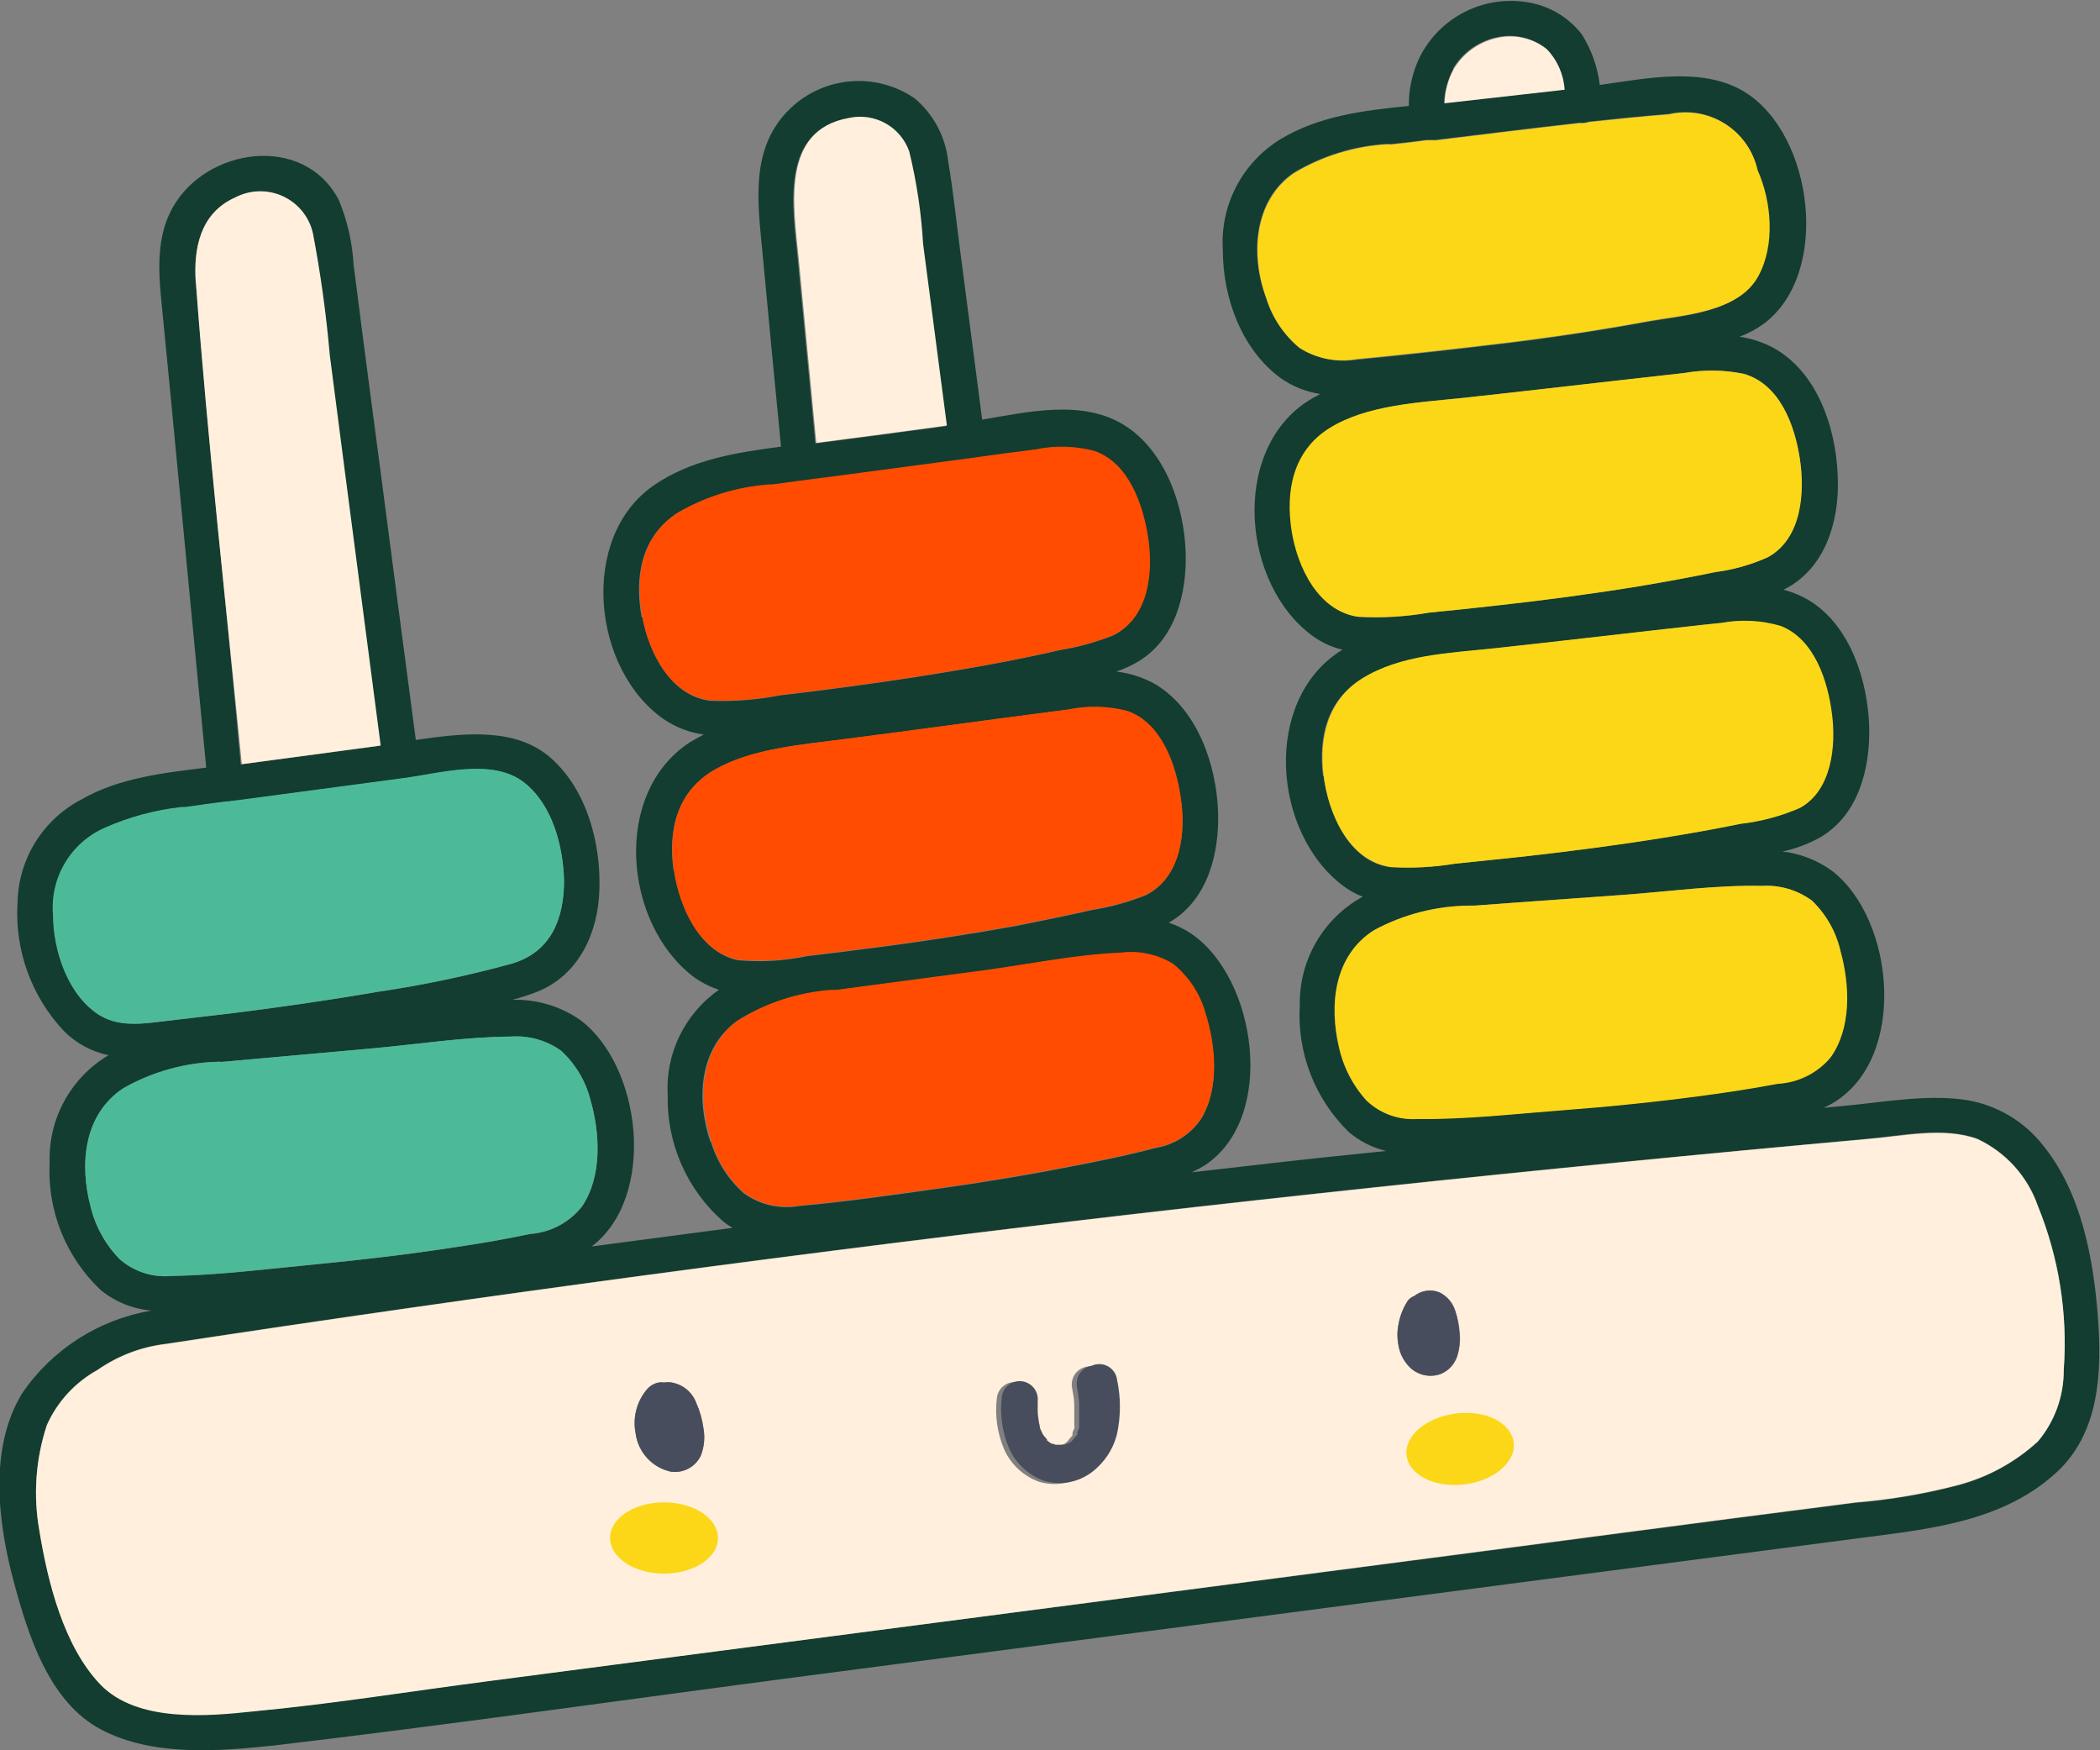 <svg width="120" height="100" viewBox="0 0 120 100" fill="none" xmlns="http://www.w3.org/2000/svg">
<rect x="0" y="0" width="120" height="100" fill="#808080" stroke="none"/>
<g clip-path="url(#clip0_62_4928)">
<path d="M116.762 65.46C115.645 64.022 114.008 63.075 112.201 62.824C109.93 62.524 107.494 62.996 105.223 63.196L104.211 63.296C104.402 63.206 104.594 63.105 104.776 62.996C109 60.442 108.279 52.55 104.703 49.768C103.868 49.155 102.887 48.77 101.857 48.65C102.636 48.485 103.384 48.2 104.074 47.804C106.227 46.504 106.874 43.849 106.81 41.504C106.728 38.912 105.752 35.794 103.435 34.339C102.963 34.05 102.449 33.832 101.912 33.694C102.084 33.609 102.252 33.515 102.414 33.412C104.512 32.057 105.15 29.375 105.004 27.048C104.886 24.402 103.837 21.265 101.356 19.883C100.748 19.555 100.088 19.337 99.404 19.238C99.894 19.054 100.357 18.807 100.781 18.502C104.64 15.629 103.618 7.719 99.741 5.282C97.37 3.791 94.123 4.473 91.414 4.855C91.293 3.823 90.941 2.832 90.383 1.955C89.63 0.987 88.539 0.337 87.327 0.136C86.082 -0.078 84.801 0.117 83.677 0.693C82.553 1.269 81.647 2.193 81.097 3.327C80.697 4.181 80.495 5.113 80.505 6.055C77.969 6.3 75.342 6.628 73.153 7.964C72.077 8.627 71.204 9.57 70.626 10.692C70.049 11.813 69.791 13.071 69.878 14.328C69.878 16.992 70.936 19.956 73.18 21.602C73.853 22.075 74.628 22.386 75.442 22.511C75.166 22.65 74.898 22.805 74.639 22.975C70.316 25.884 70.991 33.448 75.041 36.358C75.545 36.719 76.115 36.979 76.719 37.121L76.564 37.212C72.149 40.085 72.724 47.55 76.719 50.586C77.069 50.855 77.457 51.072 77.868 51.232C76.764 51.839 75.846 52.734 75.213 53.822C74.579 54.909 74.255 56.148 74.275 57.405C74.189 58.747 74.395 60.091 74.878 61.346C75.362 62.602 76.111 63.738 77.075 64.678C77.693 65.204 78.427 65.575 79.218 65.76L75.506 66.142C73.025 66.406 70.571 66.706 68.1 66.979C68.36 66.858 68.613 66.722 68.857 66.57C72.97 63.842 71.803 55.896 68.09 53.359C67.686 53.083 67.243 52.866 66.777 52.714L66.868 52.668C69.021 51.386 69.677 48.75 69.605 46.404C69.513 43.758 68.474 40.613 66.084 39.131C65.381 38.723 64.602 38.464 63.794 38.367C64.219 38.223 64.629 38.038 65.016 37.812C67.178 36.53 67.826 33.894 67.753 31.557C67.662 28.912 66.604 25.757 64.232 24.284C61.861 22.811 58.759 23.529 56.123 23.975C55.704 20.774 55.287 17.574 54.874 14.374C54.645 12.655 54.472 10.919 54.18 9.21C54.03 7.811 53.344 6.525 52.265 5.618C51.2 4.888 49.916 4.545 48.627 4.645C47.339 4.746 46.124 5.286 45.187 6.173C42.861 8.373 43.281 11.455 43.563 14.356C43.91 18.083 44.266 21.805 44.63 25.52C42.095 25.848 39.477 26.257 37.333 27.748C33.065 30.73 33.84 38.285 37.963 41.113C38.639 41.564 39.409 41.856 40.216 41.967C39.951 42.104 39.696 42.249 39.431 42.404C34.989 45.286 35.619 52.686 39.577 55.769C40.032 56.11 40.541 56.374 41.082 56.55C40.119 57.223 39.344 58.13 38.832 59.185C38.319 60.24 38.086 61.408 38.154 62.578C38.124 63.942 38.395 65.296 38.946 66.545C39.498 67.794 40.317 68.907 41.347 69.806C41.511 69.933 41.684 70.043 41.858 70.152L33.812 71.215C37.543 68.37 36.667 60.896 33.147 58.269C32.014 57.484 30.658 57.082 29.279 57.123C29.762 56.996 30.237 56.841 30.702 56.66C33.083 55.705 34.177 53.295 34.25 50.85C34.342 48.213 33.557 45.177 31.514 43.34C29.471 41.504 26.415 41.895 23.761 42.276C23.086 37.185 22.417 32.091 21.754 26.993C21.389 24.266 21.034 21.538 20.669 18.747C20.514 17.547 20.368 16.338 20.203 15.11C20.133 13.841 19.846 12.592 19.355 11.419C17.349 7.591 11.739 8.446 9.851 11.892C8.747 13.883 9.139 16.247 9.34 18.41C9.605 21.084 9.86 23.766 10.115 26.439L11.784 43.858C9.34 44.158 6.804 44.44 4.652 45.677C3.572 46.241 2.664 47.083 2.022 48.116C1.381 49.149 1.029 50.335 1.003 51.55C0.917 52.895 1.108 54.244 1.566 55.512C2.025 56.781 2.739 57.942 3.667 58.923C4.361 59.614 5.242 60.087 6.202 60.287C5.141 60.918 4.269 61.821 3.677 62.902C3.085 63.983 2.795 65.202 2.837 66.433C2.767 67.784 2.992 69.133 3.496 70.389C4 71.644 4.771 72.776 5.755 73.707C6.577 74.375 7.581 74.783 8.638 74.879C7.157 75.132 5.742 75.68 4.477 76.489C3.213 77.298 2.124 78.352 1.277 79.589C-0.684 82.771 -0.101 87.117 0.821 90.499C1.632 93.49 2.827 97.263 5.783 98.818C8.738 100.373 12.523 100.054 15.652 99.727C25.685 98.545 35.637 97.118 45.624 95.808L76.072 91.826L106.309 87.871C110.167 87.371 114.335 86.962 117.391 84.235C119.991 81.953 120.127 78.389 119.872 75.143C119.617 71.897 118.933 68.142 116.762 65.46ZM83.013 3.946C83.282 3.484 83.645 3.084 84.079 2.771C84.512 2.458 85.007 2.239 85.53 2.127C86.021 2.018 86.53 2.02 87.019 2.133C87.509 2.246 87.966 2.468 88.358 2.782C88.965 3.411 89.324 4.238 89.37 5.109L82.511 5.882C82.539 5.204 82.723 4.541 83.049 3.946H83.013ZM74.247 19.865C73.348 19.122 72.685 18.133 72.341 17.02C71.429 14.574 71.62 11.455 73.91 9.873C75.538 8.893 77.383 8.325 79.282 8.219C79.388 8.237 79.496 8.237 79.601 8.219C80.231 8.155 80.869 8.073 81.499 7.991H81.645H81.891H82.037C84.773 7.655 87.51 7.319 90.246 7.01C90.431 7.029 90.618 7.008 90.793 6.946C92.326 6.782 93.849 6.628 95.354 6.509C95.895 6.385 96.457 6.368 97.004 6.461C97.552 6.554 98.077 6.754 98.547 7.05C99.017 7.346 99.423 7.732 99.742 8.185C100.062 8.638 100.288 9.151 100.407 9.692C101.091 11.51 101.319 14.028 100.343 15.829C99.194 17.938 96.02 18.029 93.959 18.42C91.222 18.92 88.486 19.329 85.749 19.656C83.013 19.983 80.194 20.302 77.412 20.565C76.319 20.717 75.207 20.468 74.284 19.865H74.247ZM73.846 30.357C73.481 28.048 73.919 25.757 76.008 24.457C78.097 23.157 81.015 23.002 83.505 22.747C86.534 22.42 89.562 22.065 92.627 21.72L96.275 21.311C97.396 21.112 98.544 21.128 99.659 21.356C101.693 21.938 102.542 24.284 102.834 26.166C103.125 28.048 102.979 30.766 101.009 31.839C100.059 32.266 99.051 32.551 98.017 32.685C96.576 32.985 95.126 33.248 93.666 33.494C90.93 33.939 88.194 34.303 85.457 34.603C84.199 34.748 82.922 34.876 81.654 35.003C80.317 35.236 78.959 35.315 77.604 35.239C75.397 34.921 74.211 32.403 73.882 30.357H73.846ZM75.597 44.322C75.324 42.113 75.834 40.003 77.814 38.776C80.012 37.412 82.812 37.331 85.32 37.058C88.358 36.73 91.404 36.376 94.442 36.03C95.737 35.894 97.041 35.73 98.337 35.603C99.46 35.397 100.616 35.456 101.712 35.776C103.645 36.512 104.448 38.912 104.64 40.785C104.831 42.658 104.64 45.149 102.815 46.158C101.736 46.629 100.592 46.935 99.422 47.068C97.972 47.368 96.522 47.622 95.062 47.859C92.417 48.286 89.754 48.632 87.09 48.931L83.086 49.35C81.881 49.548 80.657 49.612 79.437 49.541C77.066 49.222 75.898 46.468 75.634 44.322H75.597ZM78.124 62.924C77.322 62.057 76.765 60.993 76.509 59.842C75.935 57.396 76.227 54.587 78.516 53.141C80.198 52.235 82.077 51.754 83.989 51.741H84.263L86.607 51.568L92.691 51.132C95.336 50.941 98.036 50.559 100.681 50.614C101.703 50.552 102.714 50.851 103.536 51.459C104.353 52.246 104.921 53.254 105.169 54.359C105.67 56.269 105.761 58.732 104.548 60.414C104.176 60.853 103.718 61.212 103.202 61.468C102.686 61.724 102.123 61.873 101.547 61.905C100.161 62.16 98.811 62.378 97.37 62.569C94.633 62.942 91.897 63.215 89.161 63.424C86.424 63.633 83.688 63.951 80.951 63.915C80.444 63.943 79.935 63.87 79.456 63.7C78.976 63.53 78.536 63.266 78.16 62.924H78.124ZM45.579 14.738C45.305 11.901 44.53 7.464 48.461 6.773C49.169 6.619 49.91 6.728 50.543 7.079C51.176 7.431 51.659 8.001 51.9 8.682C52.325 10.415 52.59 12.184 52.694 13.965C53.15 17.419 53.603 20.881 54.053 24.348C51.563 24.684 49.082 25.02 46.592 25.338L45.579 14.738ZM36.667 35.285C36.248 32.966 36.622 30.684 38.683 29.33C40.287 28.397 42.085 27.843 43.937 27.711C43.989 27.716 44.041 27.716 44.092 27.711L46.418 27.402C49.392 27.02 52.365 26.611 55.339 26.22C56.607 26.038 57.874 25.866 59.142 25.711C60.259 25.478 61.415 25.509 62.517 25.802C64.478 26.484 65.254 28.875 65.573 30.73C65.892 32.584 65.637 35.276 63.612 36.303C62.637 36.693 61.621 36.974 60.584 37.14C59.206 37.458 57.847 37.74 56.433 37.994C53.697 38.494 51.015 38.903 48.288 39.267C47.072 39.431 45.831 39.585 44.567 39.731C43.257 39.987 41.923 40.091 40.59 40.04C38.319 39.767 37.078 37.285 36.704 35.248L36.667 35.285ZM38.492 49.75C38.154 47.395 38.702 45.204 40.827 43.986C42.952 42.767 45.807 42.558 48.297 42.231C51.289 41.849 54.29 41.44 57.282 41.04L61.031 40.549C62.144 40.321 63.295 40.349 64.396 40.631C66.357 41.331 67.133 43.704 67.452 45.568C67.771 47.431 67.516 50.113 65.491 51.141C64.496 51.541 63.458 51.828 62.399 51.995C60.967 52.323 59.516 52.614 58.066 52.905C55.33 53.395 52.639 53.814 49.912 54.159C48.644 54.323 47.385 54.487 46.108 54.632C44.804 54.907 43.467 54.984 42.14 54.859C39.924 54.368 38.802 51.723 38.51 49.677L38.492 49.75ZM40.599 65.26C39.787 62.86 39.915 59.951 42.095 58.342C43.716 57.323 45.565 56.72 47.476 56.587C47.564 56.596 47.653 56.596 47.741 56.587L56.114 55.478C58.732 55.123 61.386 54.568 64.013 54.459C65.046 54.331 66.092 54.559 66.978 55.105C67.847 55.81 68.483 56.761 68.802 57.832C69.459 59.696 69.714 62.187 68.62 63.951C68.324 64.383 67.944 64.751 67.502 65.032C67.059 65.314 66.565 65.502 66.047 65.588C64.725 65.942 63.366 66.224 62.007 66.497C59.27 67.042 56.607 67.497 53.879 67.879C51.152 68.261 48.407 68.661 45.67 68.906C45.115 69.004 44.546 68.988 43.997 68.86C43.448 68.732 42.931 68.494 42.478 68.16C41.601 67.368 40.958 66.353 40.617 65.224L40.599 65.26ZM11.183 16.165C11.037 14.192 11.447 12.183 13.426 11.301C13.844 11.081 14.306 10.96 14.778 10.947C15.25 10.934 15.719 11.029 16.148 11.225C16.577 11.421 16.955 11.713 17.254 12.077C17.552 12.442 17.762 12.87 17.868 13.328C18.292 15.636 18.596 17.963 18.781 20.302C19.085 22.647 19.389 24.993 19.693 27.339L21.69 42.613L13.755 43.676C12.943 34.494 11.885 25.32 11.201 16.147L11.183 16.165ZM5.792 58.069C3.913 56.95 3.055 54.341 3.055 52.277C2.968 51.247 3.205 50.216 3.733 49.326C4.261 48.436 5.054 47.733 6.002 47.313C7.406 46.69 8.898 46.289 10.425 46.122C10.495 46.127 10.565 46.127 10.635 46.122C11.411 46.004 12.186 45.904 12.961 45.804H13.034L13.846 45.704L23.04 44.477C25.129 44.213 28.157 43.285 29.982 44.731C31.569 45.995 32.18 48.368 32.225 50.323C32.225 52.505 31.477 54.386 29.279 55.05C26.734 55.752 24.148 56.295 21.535 56.678C18.799 57.151 16.062 57.541 13.326 57.887L9.522 58.332C8.346 58.469 6.941 58.714 5.81 58.05L5.792 58.069ZM6.886 71.988C6.042 71.144 5.449 70.084 5.172 68.924C4.533 66.488 4.788 63.669 7.041 62.178C8.711 61.226 10.592 60.704 12.514 60.66C12.605 60.674 12.697 60.674 12.788 60.66L21.198 59.905C23.834 59.669 26.534 59.242 29.17 59.223C30.195 59.147 31.214 59.43 32.052 60.023C32.878 60.779 33.465 61.758 33.74 62.842C34.296 64.751 34.424 67.233 33.256 68.942C32.898 69.394 32.449 69.765 31.939 70.035C31.428 70.304 30.867 70.464 30.292 70.506C28.914 70.797 27.555 71.034 26.132 71.243C23.396 71.67 20.66 71.988 17.923 72.252C15.187 72.516 12.45 72.861 9.778 72.906C9.26 72.95 8.739 72.89 8.246 72.729C7.752 72.568 7.296 72.31 6.905 71.97L6.886 71.988ZM117.911 78.271C117.927 79.768 117.406 81.222 116.442 82.371C115.162 83.546 113.617 84.398 111.937 84.853C110.003 85.363 108.028 85.7 106.035 85.862L98.984 86.771C94.205 87.399 89.434 88.017 84.664 88.653L27.829 96.045C23.414 96.618 18.99 97.336 14.548 97.754C11.867 98 7.789 98.363 5.737 96.227C3.685 94.09 2.727 90.372 2.253 87.453C1.887 85.431 2.034 83.349 2.681 81.398C3.28 80.064 4.298 78.96 5.582 78.252C6.74 77.444 8.082 76.934 9.486 76.77C27.905 73.97 46.364 71.494 64.862 69.343C74.086 68.282 83.314 67.3 92.545 66.397C97.257 65.936 101.979 65.491 106.71 65.06C108.699 64.888 111.07 64.342 112.995 65.06C113.795 65.434 114.512 65.964 115.105 66.618C115.697 67.272 116.151 68.038 116.442 68.87C117.655 71.842 118.164 75.052 117.929 78.252L117.911 78.271Z" fill="#123D30"/>
<path d="M33.247 68.933C32.889 69.385 32.44 69.756 31.93 70.026C31.419 70.295 30.858 70.455 30.283 70.497C28.905 70.788 27.546 71.025 26.123 71.234C23.387 71.661 20.651 71.979 17.914 72.243C15.178 72.507 12.441 72.852 9.769 72.897C9.252 72.946 8.73 72.891 8.235 72.734C7.74 72.578 7.281 72.325 6.886 71.988C6.042 71.144 5.449 70.084 5.172 68.924C4.533 66.488 4.789 63.669 7.042 62.178C8.711 61.226 10.592 60.704 12.514 60.66C12.605 60.674 12.697 60.674 12.788 60.66L21.198 59.905C23.834 59.669 26.534 59.242 29.17 59.224C30.195 59.147 31.215 59.43 32.052 60.024C32.879 60.779 33.465 61.758 33.74 62.842C34.287 64.742 34.415 67.224 33.247 68.933Z" fill="#4CBA98"/>
<path d="M32.235 50.314C32.235 52.496 31.487 54.378 29.289 55.041C26.744 55.743 24.157 56.286 21.545 56.669C18.808 57.142 16.072 57.532 13.336 57.878L9.532 58.324C8.301 58.469 6.896 58.714 5.765 58.051C3.886 56.932 3.028 54.323 3.028 52.259C2.941 51.229 3.178 50.198 3.706 49.308C4.234 48.418 5.027 47.715 5.975 47.295C7.379 46.672 8.871 46.271 10.399 46.104C10.468 46.109 10.539 46.109 10.608 46.104C11.384 45.986 12.159 45.886 12.934 45.786H13.007L13.819 45.686L23.013 44.459C25.102 44.195 28.13 43.267 29.955 44.713C31.578 45.986 32.189 48.368 32.235 50.314Z" fill="#4CBA98"/>
<path d="M18.845 20.284C19.149 22.629 19.453 24.975 19.757 27.321L21.754 42.595L13.819 43.659C12.907 34.494 11.876 25.321 11.192 16.147C11.046 14.174 11.456 12.165 13.436 11.283C13.853 11.063 14.316 10.943 14.788 10.929C15.259 10.916 15.728 11.011 16.157 11.207C16.586 11.403 16.965 11.695 17.263 12.059C17.561 12.424 17.772 12.852 17.878 13.31C18.319 15.617 18.642 17.944 18.845 20.284Z" fill="#FFEFDC"/>
<path d="M89.407 5.128L82.548 5.901C82.567 5.232 82.739 4.576 83.049 3.982C83.319 3.521 83.682 3.121 84.115 2.808C84.549 2.495 85.043 2.275 85.567 2.164C86.057 2.054 86.566 2.056 87.056 2.17C87.545 2.283 88.003 2.505 88.394 2.818C88.997 3.443 89.356 4.262 89.407 5.128Z" fill="#FFEFDC"/>
<path d="M68.629 63.915C68.333 64.347 67.953 64.715 67.511 64.996C67.069 65.277 66.574 65.466 66.056 65.551C64.734 65.906 63.375 66.188 62.016 66.461C59.279 67.006 56.616 67.461 53.889 67.843C51.161 68.224 48.416 68.624 45.679 68.87C45.124 68.968 44.555 68.952 44.006 68.824C43.458 68.696 42.941 68.458 42.487 68.124C41.63 67.338 40.999 66.336 40.663 65.224C39.851 62.824 39.979 59.914 42.159 58.305C43.78 57.287 45.629 56.684 47.54 56.551C47.628 56.559 47.717 56.559 47.805 56.551L56.178 55.441C58.796 55.087 61.45 54.532 64.077 54.423C65.11 54.295 66.156 54.523 67.042 55.069C67.911 55.774 68.547 56.725 68.866 57.796C69.468 59.678 69.714 62.151 68.629 63.915Z" fill="#FF4C00"/>
<path d="M67.47 45.531C67.771 47.504 67.534 50.077 65.509 51.105C64.514 51.505 63.477 51.791 62.417 51.959C60.985 52.287 59.535 52.578 58.084 52.868C55.348 53.359 52.657 53.778 49.93 54.123C48.662 54.287 47.403 54.45 46.127 54.596C44.823 54.871 43.485 54.947 42.159 54.823C39.924 54.387 38.802 51.741 38.51 49.732C38.173 47.377 38.72 45.186 40.845 43.968C42.97 42.749 45.825 42.54 48.316 42.213C51.307 41.831 54.308 41.422 57.3 41.022L61.049 40.531C62.163 40.303 63.314 40.331 64.415 40.613C66.376 41.295 67.197 43.668 67.47 45.531Z" fill="#FF4C00"/>
<path d="M52.748 13.928C53.205 17.383 53.657 20.844 54.108 24.311C51.617 24.648 49.136 24.984 46.646 25.302L45.634 14.701C45.36 11.865 44.585 7.428 48.516 6.737C49.224 6.583 49.965 6.692 50.598 7.043C51.231 7.395 51.714 7.965 51.955 8.646C52.38 10.379 52.645 12.147 52.748 13.928Z" fill="#FFEFDC"/>
<path d="M65.609 30.703C65.91 32.676 65.673 35.248 63.648 36.276C62.673 36.666 61.657 36.946 60.62 37.112C59.243 37.431 57.884 37.712 56.47 37.967C53.733 38.467 51.052 38.876 48.325 39.24C47.108 39.404 45.868 39.558 44.603 39.703C43.294 39.96 41.959 40.063 40.626 40.013C38.318 39.767 37.078 37.285 36.704 35.248C36.284 32.93 36.658 30.648 38.72 29.294C40.324 28.361 42.121 27.807 43.974 27.675C44.025 27.68 44.077 27.68 44.129 27.675L46.455 27.366C49.428 26.984 52.402 26.575 55.375 26.184C56.643 26.002 57.911 25.829 59.179 25.675C60.296 25.442 61.451 25.473 62.554 25.766C64.515 26.457 65.327 28.848 65.609 30.703Z" fill="#FF4C00"/>
<path d="M100.48 15.774C99.331 17.884 96.157 17.974 94.096 18.365C91.359 18.865 88.623 19.275 85.886 19.602C83.15 19.929 80.331 20.247 77.549 20.511C76.419 20.724 75.249 20.503 74.275 19.893C73.375 19.149 72.713 18.16 72.369 17.047C71.456 14.601 71.648 11.483 73.937 9.901C75.566 8.92 77.41 8.352 79.31 8.246C79.415 8.265 79.523 8.265 79.629 8.246C80.258 8.183 80.897 8.101 81.526 8.019H81.672H81.919H82.064C84.801 7.683 87.537 7.346 90.274 7.037C90.459 7.057 90.646 7.035 90.821 6.973C92.353 6.81 93.877 6.655 95.382 6.537C95.923 6.412 96.484 6.396 97.032 6.489C97.58 6.581 98.104 6.781 98.574 7.077C99.044 7.373 99.451 7.759 99.77 8.213C100.089 8.666 100.315 9.178 100.435 9.719C101.228 11.492 101.456 13.974 100.48 15.774Z" fill="#FBD718"/>
<path d="M102.843 26.166C103.144 28.084 102.989 30.766 101.019 31.839C100.069 32.266 99.06 32.551 98.027 32.685C96.586 32.985 95.135 33.248 93.676 33.494C90.94 33.939 88.203 34.303 85.467 34.603C84.208 34.748 82.931 34.876 81.663 35.003C80.327 35.236 78.968 35.315 77.613 35.239C75.324 34.921 74.138 32.403 73.81 30.357C73.445 28.048 73.883 25.757 75.972 24.457C78.06 23.157 80.979 23.002 83.469 22.747C86.498 22.42 89.526 22.066 92.591 21.72L96.239 21.311C97.36 21.112 98.508 21.128 99.623 21.356C101.703 21.938 102.551 24.284 102.843 26.166Z" fill="#FBD718"/>
<path d="M104.685 40.785C104.923 42.604 104.685 45.15 102.861 46.159C101.782 46.629 100.638 46.935 99.468 47.068C98.018 47.368 96.567 47.622 95.108 47.859C92.463 48.286 89.799 48.632 87.136 48.932L83.132 49.35C81.927 49.549 80.703 49.613 79.483 49.541C77.066 49.204 75.899 46.45 75.634 44.304C75.37 42.158 75.871 39.985 77.851 38.758C80.049 37.394 82.849 37.312 85.357 37.04C88.395 36.712 91.441 36.358 94.479 36.012C95.774 35.876 97.078 35.712 98.374 35.585C99.497 35.379 100.652 35.438 101.748 35.758C103.691 36.512 104.448 38.913 104.685 40.785Z" fill="#FBD718"/>
<path d="M104.594 60.433C104.222 60.871 103.764 61.23 103.248 61.486C102.732 61.743 102.169 61.892 101.593 61.924C100.207 62.178 98.857 62.397 97.416 62.587C94.679 62.96 91.943 63.233 89.206 63.442C86.47 63.651 83.734 63.969 80.997 63.933C80.476 63.969 79.953 63.898 79.46 63.724C78.968 63.551 78.516 63.278 78.133 62.924C77.331 62.057 76.774 60.993 76.519 59.842C75.944 57.396 76.236 54.587 78.525 53.141C80.207 52.235 82.086 51.754 83.998 51.741H84.272L86.616 51.568L92.7 51.132C95.345 50.941 98.045 50.559 100.69 50.614C101.712 50.552 102.723 50.851 103.545 51.459C104.362 52.246 104.93 53.254 105.178 54.359C105.716 56.287 105.807 58.769 104.594 60.433Z" fill="#FBD718"/>
<path d="M116.443 68.888C116.152 68.056 115.697 67.29 115.105 66.636C114.513 65.982 113.796 65.453 112.995 65.079C111.071 64.379 108.699 64.924 106.711 65.079C101.986 65.503 97.264 65.948 92.545 66.415C83.314 67.318 74.087 68.3 64.862 69.361C46.364 71.507 27.905 73.983 9.486 76.789C8.082 76.953 6.741 77.462 5.582 78.271C4.299 78.978 3.281 80.082 2.682 81.416C2.035 83.368 1.888 85.449 2.253 87.472C2.728 90.39 3.64 94.063 5.737 96.245C7.835 98.427 11.867 98.064 14.549 97.772C18.991 97.354 23.415 96.636 27.829 96.063L84.683 88.626C89.453 87.99 94.223 87.372 99.003 86.744L106.054 85.835C108.047 85.673 110.022 85.335 111.955 84.826C113.635 84.371 115.181 83.519 116.461 82.344C117.425 81.195 117.945 79.741 117.93 78.243C118.16 75.053 117.652 71.852 116.443 68.888ZM40.043 83.171C39.892 83.486 39.645 83.744 39.336 83.908C39.027 84.071 38.674 84.132 38.328 84.08C37.808 83.965 37.337 83.693 36.977 83.301C36.618 82.909 36.389 82.416 36.321 81.889C36.234 81.449 36.246 80.995 36.358 80.561C36.471 80.127 36.679 79.723 36.969 79.38C37.141 79.179 37.375 79.041 37.635 78.989C37.737 78.971 37.842 78.971 37.945 78.989C38.09 78.966 38.238 78.966 38.383 78.989C38.695 79.043 38.988 79.176 39.233 79.377C39.477 79.578 39.666 79.839 39.778 80.135C39.99 80.606 40.131 81.105 40.198 81.617C40.291 82.139 40.237 82.677 40.043 83.171ZM63.548 81.971C63.335 82.85 62.823 83.628 62.098 84.171C61.713 84.462 61.264 84.656 60.788 84.74C60.312 84.824 59.824 84.794 59.362 84.653C58.929 84.495 58.532 84.253 58.194 83.941C57.856 83.629 57.583 83.253 57.392 82.835C56.991 81.904 56.843 80.885 56.963 79.88C56.976 79.745 57.017 79.614 57.082 79.495C57.147 79.376 57.235 79.271 57.341 79.186C57.447 79.102 57.569 79.039 57.7 79.002C57.831 78.965 57.968 78.954 58.103 78.971C58.374 79.003 58.622 79.14 58.793 79.353C58.964 79.565 59.043 79.836 59.015 80.107C59.015 80.216 59.015 80.326 59.015 80.444C59.011 80.498 59.011 80.553 59.015 80.607C59.015 80.806 59.033 81.003 59.07 81.198C59.081 81.312 59.103 81.425 59.134 81.535C59.14 81.558 59.14 81.584 59.134 81.607C59.166 81.701 59.206 81.793 59.252 81.88L59.307 81.998L59.407 82.135L59.544 82.289V82.344L59.654 82.435L59.818 82.544H59.9L60.037 82.598H60.119H60.356H60.456H60.575L60.73 82.517H60.785C60.843 82.482 60.897 82.442 60.949 82.398L61.022 82.326C61.086 82.226 61.213 82.108 61.286 82.007C61.28 81.987 61.28 81.965 61.286 81.944C61.286 81.944 61.286 81.88 61.286 81.853C61.286 81.826 61.35 81.698 61.387 81.617C61.423 81.535 61.387 81.48 61.387 81.462C61.387 81.444 61.387 81.317 61.387 81.298C61.387 81.28 61.387 81.144 61.387 81.062C61.387 80.98 61.387 80.735 61.387 80.562V80.507C61.387 80.425 61.387 80.344 61.387 80.262C61.387 79.907 61.304 79.571 61.25 79.225C61.218 78.96 61.291 78.692 61.452 78.479C61.614 78.266 61.852 78.123 62.116 78.08C62.382 78.043 62.652 78.112 62.867 78.272C63.082 78.432 63.225 78.67 63.266 78.934C63.571 79.916 63.667 80.95 63.548 81.971ZM83.269 77.489C83.195 77.71 83.076 77.913 82.918 78.085C82.761 78.257 82.57 78.395 82.356 78.489C82.08 78.596 81.781 78.628 81.488 78.583C81.195 78.539 80.919 78.418 80.687 78.234C80.274 77.883 79.999 77.396 79.912 76.862C79.835 76.468 79.835 76.064 79.912 75.671C79.994 75.202 80.168 74.754 80.423 74.352C80.513 74.212 80.648 74.107 80.806 74.052C81.005 73.892 81.244 73.788 81.497 73.749C81.75 73.711 82.009 73.74 82.247 73.834C82.465 73.939 82.658 74.088 82.815 74.271C82.972 74.454 83.089 74.667 83.159 74.898C83.303 75.315 83.392 75.749 83.424 76.189C83.459 76.628 83.406 77.07 83.269 77.489Z" fill="#FFEFDC"/>
<path d="M40.198 81.607C40.293 82.133 40.239 82.674 40.043 83.171C39.892 83.486 39.645 83.744 39.336 83.908C39.027 84.071 38.674 84.132 38.328 84.08C37.808 83.965 37.336 83.693 36.977 83.301C36.618 82.909 36.389 82.416 36.321 81.889C36.233 81.449 36.246 80.995 36.358 80.561C36.47 80.127 36.679 79.723 36.969 79.38C37.141 79.179 37.375 79.042 37.635 78.989C37.737 78.971 37.842 78.971 37.945 78.989C38.09 78.966 38.238 78.966 38.383 78.989C38.695 79.043 38.988 79.177 39.233 79.377C39.477 79.578 39.666 79.839 39.778 80.135C39.989 80.603 40.13 81.099 40.198 81.607Z" fill="#474D5C"/>
<path d="M62.399 78.025C62.134 78.068 61.896 78.211 61.735 78.424C61.573 78.638 61.501 78.905 61.532 79.171C61.587 79.516 61.642 79.853 61.669 80.207C61.669 80.289 61.669 80.371 61.669 80.453V80.507C61.669 80.68 61.669 80.853 61.669 81.007C61.669 81.162 61.669 81.171 61.669 81.244C61.669 81.316 61.669 81.344 61.669 81.407C61.669 81.471 61.669 81.544 61.669 81.562C61.669 81.58 61.605 81.726 61.569 81.798C61.532 81.871 61.569 81.853 61.569 81.889C61.569 81.926 61.569 81.889 61.569 81.953C61.496 82.053 61.368 82.171 61.304 82.271L61.231 82.344C61.18 82.388 61.125 82.427 61.067 82.462H61.013L60.858 82.544H60.739H60.639H60.401H60.319L60.183 82.489H60.1L59.936 82.38L59.827 82.289V82.235L59.69 82.08L59.59 81.944L59.535 81.826C59.488 81.738 59.449 81.647 59.416 81.553C59.423 81.529 59.423 81.504 59.416 81.48C59.386 81.37 59.364 81.257 59.352 81.144C59.316 80.949 59.297 80.751 59.298 80.553C59.293 80.498 59.293 80.444 59.298 80.389C59.298 80.271 59.298 80.162 59.298 80.053C59.326 79.782 59.246 79.511 59.075 79.298C58.905 79.085 58.657 78.948 58.386 78.916C58.251 78.9 58.114 78.91 57.983 78.948C57.852 78.984 57.73 79.047 57.624 79.132C57.518 79.217 57.429 79.322 57.364 79.441C57.3 79.56 57.259 79.691 57.245 79.825C57.126 80.831 57.273 81.85 57.674 82.78C57.866 83.198 58.138 83.574 58.477 83.886C58.815 84.198 59.212 84.44 59.644 84.599C60.106 84.74 60.595 84.769 61.071 84.686C61.546 84.602 61.995 84.407 62.381 84.117C63.105 83.573 63.618 82.795 63.831 81.916C64.05 80.898 64.05 79.844 63.831 78.825C63.811 78.668 63.754 78.517 63.665 78.385C63.575 78.253 63.456 78.144 63.317 78.066C63.178 77.988 63.022 77.944 62.863 77.937C62.703 77.93 62.545 77.96 62.399 78.025Z" fill="#474D5C"/>
<path d="M83.396 76.189C83.44 76.626 83.397 77.068 83.268 77.489C83.194 77.71 83.075 77.913 82.918 78.085C82.761 78.257 82.57 78.395 82.356 78.489C82.08 78.596 81.78 78.628 81.487 78.583C81.195 78.539 80.919 78.418 80.687 78.234C80.273 77.883 79.998 77.397 79.912 76.862C79.834 76.468 79.834 76.064 79.912 75.671C79.994 75.202 80.167 74.754 80.422 74.352C80.513 74.213 80.648 74.107 80.805 74.052C81.005 73.892 81.243 73.788 81.497 73.749C81.75 73.711 82.008 73.74 82.247 73.834C82.464 73.939 82.657 74.088 82.814 74.271C82.971 74.454 83.088 74.667 83.159 74.898C83.293 75.316 83.373 75.75 83.396 76.189Z" fill="#474D5C"/>
<path d="M37.945 89.908C39.648 89.908 41.028 88.996 41.028 87.871C41.028 86.747 39.648 85.835 37.945 85.835C36.242 85.835 34.862 86.747 34.862 87.871C34.862 88.996 36.242 89.908 37.945 89.908Z" fill="#FBD718"/>
<path d="M86.498 82.408C86.634 83.517 85.385 84.599 83.697 84.808C82.01 85.017 80.523 84.29 80.377 83.171C80.231 82.053 81.49 80.98 83.177 80.762C84.865 80.544 86.324 81.253 86.498 82.408Z" fill="#FBD718"/>
</g>
<defs>
<clipPath id="clip0_62_4928">
<rect width="120" height="100" fill="white"/>
</clipPath>
</defs>
</svg>
